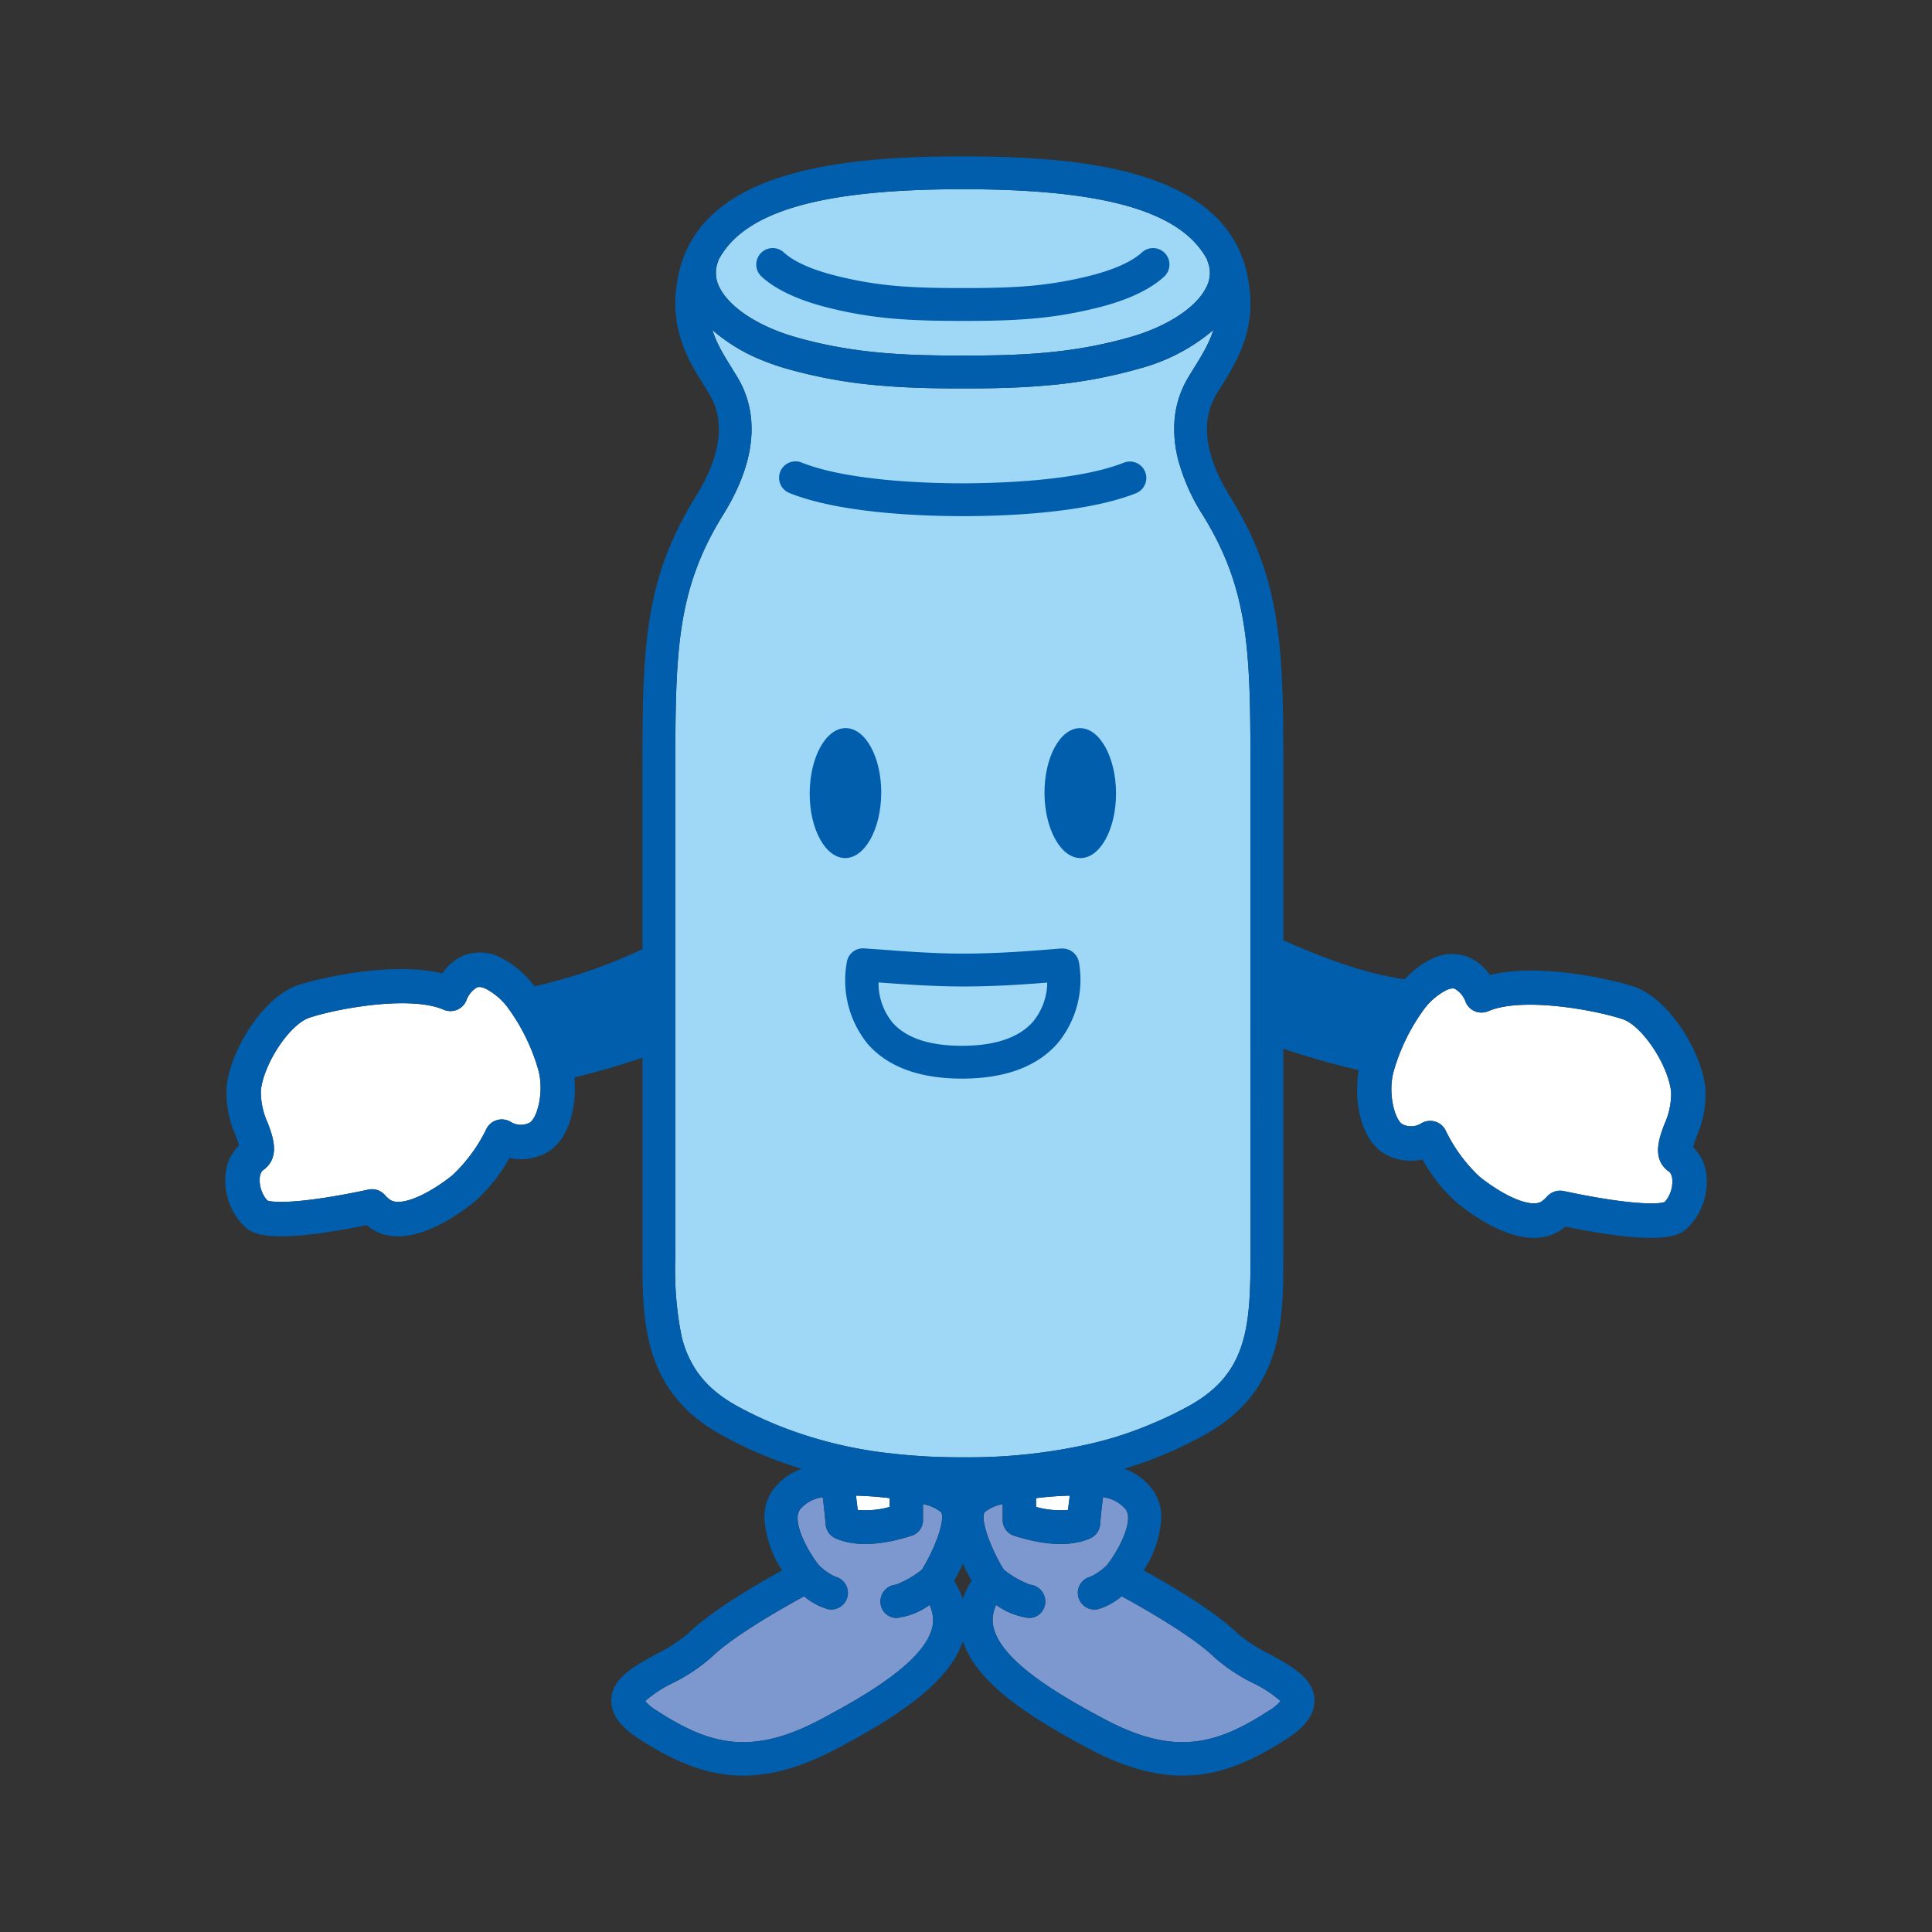 <svg xmlns="http://www.w3.org/2000/svg" xmlns:xlink="http://www.w3.org/1999/xlink" width="240" height="240" viewBox="0 0 240 240">
  <rect x="0" y="0" width="240" height="240" fill="#333333" stroke="none"/>
  <defs>
    <clipPath id="clip-path">
      <rect id="長方形_11201" data-name="長方形 11201" width="184.054" height="201.149" fill="none"/>
    </clipPath>
  </defs>
  <g id="グループ_161887" data-name="グループ 161887" transform="translate(-8179 4348)">
    <rect id="長方形_11293" data-name="長方形 11293" width="240" height="240" transform="translate(8179 -4348)" fill="none"/>
    <g id="グループ_161671" data-name="グループ 161671" transform="translate(8206.973 -4328.575)">
      <g id="グループ_161670" data-name="グループ 161670" transform="translate(0 0)" clip-path="url(#clip-path)">
        <path id="パス_24025" data-name="パス 24025" d="M101.155,126.646c0,6.592-.28,11.4-3.347,15.058a11.78,11.78,0,0,1-.826.89,14.588,14.588,0,0,1-2.035,1.645c-.384.258-.792.512-1.225.759a45.145,45.145,0,0,1-4.171,2.057c-.282.124-.568.248-.856.367a47.653,47.653,0,0,1-4.542,1.632h0c-1.438.431-2.933.789-4.457,1.1h0a68.521,68.521,0,0,1-13.944,1.348H65.1A74.735,74.735,0,0,1,56.34,151h0a53.127,53.127,0,0,1-14.177-3.578q-.432-.181-.86-.371A44.548,44.548,0,0,1,37.135,145c-.431-.247-.839-.5-1.225-.759a14.459,14.459,0,0,1-2.033-1.645,11.756,11.756,0,0,1-1.536-1.828,13.164,13.164,0,0,1-1.852-4.278,42.037,42.037,0,0,1-.781-9.842V67.356c0-7.783,0-13.626.743-18.721.184-1.274.418-2.5.708-3.7a33.778,33.778,0,0,1,2.534-7.008A40.1,40.1,0,0,1,35.656,34.4C40.7,26.266,39.411,20.64,37.433,17.35c-.216-.365-.452-.734-.678-1.111-.482-.774-.956-1.536-1.378-2.321a14.564,14.564,0,0,1-1.073-2.46,21.779,21.779,0,0,0,6.456,3.866,28.029,28.029,0,0,0,2.682.917,60.7,60.7,0,0,0,11.425,2.095q1.375.127,2.72.2c2.694.154,5.312.183,7.858.183,3.384,0,6.895-.049,10.55-.384a60.648,60.648,0,0,0,11.412-2.095,23.569,23.569,0,0,0,9.144-4.783,14.565,14.565,0,0,1-1.073,2.46c-.422.785-.894,1.547-1.376,2.321-.232.376-.463.745-.679,1.111A12.179,12.179,0,0,0,91.7,23.023a15.1,15.1,0,0,0,.457,4.48A24.284,24.284,0,0,0,95.2,34.4c5.954,9.586,5.954,17.394,5.954,32.959Z" transform="translate(26.211 10.109)" fill="#9fd8f7"/>
        <path id="パス_24026" data-name="パス 24026" d="M41.632,88.388c1.423.036,2.846.149,4.184.309,0,.408,0,.787,0,1.092a10.988,10.988,0,0,1-3.977.373c-.06-.608-.137-1.188-.211-1.773" transform="translate(36.731 77.982)" fill="#fff"/>
        <path id="パス_24027" data-name="パス 24027" d="M53.515,89.789c0-.3,0-.685,0-1.092,1.34-.162,2.763-.275,4.186-.311-.073.585-.149,1.167-.213,1.775a11.009,11.009,0,0,1-3.975-.373" transform="translate(47.215 77.982)" fill="#fff"/>
        <path id="パス_24028" data-name="パス 24028" d="M58.918,99.353a2.107,2.107,0,0,0-1.98,2.142,2.03,2.03,0,0,0,2.027,2,8.868,8.868,0,0,0,4.077-1.617,4.546,4.546,0,0,1,.437,1.831,4.716,4.716,0,0,1-.077.834c-.862,4.179-7.855,8.355-13.85,11.529-8.681,4.619-13.886,3.168-20.462-1.111a5.477,5.477,0,0,1-1.368-1.148A15.266,15.266,0,0,1,31.09,111.6a21.93,21.93,0,0,0,4.864-3.236c2.684-2.62,8.875-6.131,11.5-7.563a8.165,8.165,0,0,0,2.9,1.585,2.068,2.068,0,1,0,.956-4.024,7.318,7.318,0,0,1-2.031-1.442c-1.223-1.568-2.607-4.105-2.63-5.8a1.928,1.928,0,0,1,.273-1.065,4.385,4.385,0,0,1,2.85-1.56c.143,1.092.269,2.23.361,3.39A2.1,2.1,0,0,0,51.4,93.619c2.351,1.009,5.511.9,9.387-.333a2.03,2.03,0,0,0,1.442-1.937l0-1.993a4.842,4.842,0,0,1,2.261,1.016,1.171,1.171,0,0,1,.115.589c.009,1.353-1.045,4.145-2.517,6.535a12.119,12.119,0,0,1-3.217,1.856Z" transform="translate(24.458 78.072)" fill="#7d98ce"/>
        <path id="パス_24029" data-name="パス 24029" d="M67.741,90.049a1.9,1.9,0,0,1,.265,1.065c-.023,1.7-1.4,4.245-2.628,5.812a7.324,7.324,0,0,1-2.022,1.434,2.07,2.07,0,0,0,.952,4.03,8.192,8.192,0,0,0,2.9-1.594c2.62,1.432,8.811,4.943,11.5,7.565a21.716,21.716,0,0,0,4.86,3.238,15.1,15.1,0,0,1,3.367,2.212,5.167,5.167,0,0,1-1.363,1.15c-6.579,4.278-11.781,5.728-20.47,1.111-6-3.175-12.986-7.352-13.835-11.531a3.822,3.822,0,0,1-.088-.832,4.625,4.625,0,0,1,.437-1.835,8.831,8.831,0,0,0,4.077,1.619,2.019,2.019,0,0,0,2.027-2,2.109,2.109,0,0,0-1.976-2.144h.047A12.193,12.193,0,0,1,52.567,97.5c-1.464-2.392-2.524-5.182-2.518-6.537a1.331,1.331,0,0,1,.12-.589,4.806,4.806,0,0,1,2.259-1.015l0,1.991a2.042,2.042,0,0,0,1.447,1.939c3.876,1.233,7.032,1.342,9.4.331a2.1,2.1,0,0,0,1.255-1.737c.092-1.161.216-2.3.36-3.392a4.39,4.39,0,0,1,2.852,1.56" transform="translate(44.157 78.072)" fill="#7d98ce"/>
        <path id="パス_24030" data-name="パス 24030" d="M35.731,71.718A2.4,2.4,0,0,1,33.5,71.6a2.143,2.143,0,0,0-3.032.8,19.7,19.7,0,0,1-4.254,5.811c-3.258,2.584-6.411,3.844-7.672,3.079a3.391,3.391,0,0,1-.757-.687,2.136,2.136,0,0,0-2.007-.614C7.548,81.741,4.035,81.647,3.234,81.344c-.066-.075-.137-.156-.2-.241A3.788,3.788,0,0,1,2.283,78.6a1.6,1.6,0,0,1,.316-.951c2.315-1.562,1.333-4.182.689-5.918a9.248,9.248,0,0,1-.86-4.088c.39-3.39,3.6-8.186,6.018-9,3.13-1.056,12.37-2.854,16.692-1a2.13,2.13,0,0,0,2.8-1.111,3.1,3.1,0,0,1,1.331-1.655c.1-.041.408-.156,1.082.156a8.072,8.072,0,0,1,2.88,2.532A24.24,24.24,0,0,1,36.885,65.1c.781,2.78-.166,6.206-1.154,6.616" transform="translate(2.007 48.363)" fill="#fff"/>
        <path id="パス_24031" data-name="パス 24031" d="M111.111,81.206c-.064.085-.139.16-.207.241-.8.3-4.307.393-12.532-1.363a2.179,2.179,0,0,0-2.016.625,4.251,4.251,0,0,1-.753.683c-1.261.768-4.418-.5-7.672-3.076A19.486,19.486,0,0,1,83.677,72.5a2.145,2.145,0,0,0-3.044-.8,2.366,2.366,0,0,1-2.223.115c-.984-.412-1.939-3.834-1.158-6.618A24.328,24.328,0,0,1,80.9,57.658a8.084,8.084,0,0,1,2.887-2.53c.674-.314.979-.2,1.084-.158A3.074,3.074,0,0,1,86.2,56.623,2.126,2.126,0,0,0,89,57.735c4.337-1.847,13.577-.06,16.7,1,2.417.817,5.62,5.619,6.014,9.007a9.178,9.178,0,0,1-.855,4.085c-.644,1.739-1.624,4.361.687,5.916a1.557,1.557,0,0,1,.312.956,3.835,3.835,0,0,1-.743,2.509" transform="translate(67.905 48.451)" fill="#fff"/>
        <path id="パス_24032" data-name="パス 24032" d="M32.673,11.1c.017-.04.008-.083.021-.122C35.881,4.911,45.45,2.167,63.042,2.167c17.607,0,27.189,2.737,30.386,8.786.017.047.006.1.024.143a3.8,3.8,0,0,1-.158,3.268c-1.222,2.483-4.813,4.839-9.37,6.153-7.42,2.14-14.094,2.315-20.841,2.315-6.765,0-13.453-.175-20.874-2.315-4.553-1.314-8.146-3.67-9.374-6.153a3.869,3.869,0,0,1-.162-3.268" transform="translate(28.574 1.912)" fill="#9fd8f7"/>
        <path id="パス_24033" data-name="パス 24033" d="M43.932,13.444C49.54,14.848,54,15.1,60.754,15.1c6.7,0,11.137-.254,16.747-1.656,4.619-1.154,7.025-2.737,8.227-3.857A2.04,2.04,0,1,0,82.948,6.6c-.7.649-2.464,1.89-6.441,2.887-5.227,1.3-9.246,1.532-15.753,1.532-6.563,0-10.6-.228-15.826-1.538-3.983-.992-5.75-2.232-6.445-2.882A2.042,2.042,0,0,0,35.7,9.589c1.214,1.122,3.616,2.7,8.235,3.855" transform="translate(30.924 5.341)" fill="#005ead"/>
        <path id="パス_24034" data-name="パス 24034" d="M79.374,20.282c-5.8,2.308-15.883,2.56-20,2.566s-14.2-.258-20-2.566a2.04,2.04,0,1,0-1.5,3.793c6.2,2.466,16.041,2.846,21.441,2.855h.136c5.393-.009,15.239-.39,21.441-2.855a2.041,2.041,0,0,0-1.508-3.793" transform="translate(32.269 17.764)" fill="#005ead"/>
        <path id="パス_24035" data-name="パス 24035" d="M47.462,45.832c.026-4.453-1.935-8.079-4.4-8.1s-4.455,3.586-4.489,8.043,1.943,8.079,4.386,8.1c2.46.019,4.465-3.574,4.5-8.043" transform="translate(34.036 33.292)" fill="#005ead"/>
        <path id="パス_24036" data-name="パス 24036" d="M58.463,37.734c-2.454.019-4.418,3.644-4.391,8.1.026,4.469,2.048,8.062,4.487,8.045s4.427-3.637,4.4-8.1-2.04-8.058-4.491-8.043" transform="translate(47.706 33.292)" fill="#005ead"/>
        <path id="パス_24037" data-name="パス 24037" d="M67.685,52.288c-3.642.3-7.764.632-12.159.632-3.362,0-6.746-.243-9.733-.467-.907-.068-1.764-.126-2.549-.181a2.021,2.021,0,0,0-2.151,1.769A12.512,12.512,0,0,0,43.7,64.15c2.5,2.848,6.43,4.3,11.7,4.3,5.349,0,9.353-1.483,11.894-4.4a12.368,12.368,0,0,0,2.648-10,2.085,2.085,0,0,0-2.251-1.754m-3.458,9.078c-1.747,1.986-4.711,3-8.834,3-4.047,0-6.946-.973-8.634-2.9a7.75,7.75,0,0,1-1.724-4.973c.147.009.309.023.459.036,2.906.213,6.518.469,10.031.469,3.74,0,7.239-.226,10.465-.482a7.789,7.789,0,0,1-1.764,4.851" transform="translate(36.122 46.114)" fill="#005ead"/>
        <path id="パス_24038" data-name="パス 24038" d="M182.345,123.074a12.808,12.808,0,0,1,.429-1.3,12.9,12.9,0,0,0,1.1-6.084c-.529-4.6-4.542-11.088-8.9-12.56-2.193-.745-11.518-3.021-17.883-1.442a6.152,6.152,0,0,0-2.771-2.268,5.557,5.557,0,0,0-4.41.262,11.034,11.034,0,0,0-3.377,2.534c-4.67-.6-10.193-2.641-15.083-4.841V77.465c0-15.821,0-24.535-6.567-35.112-3.177-5.122-3.765-9.425-1.751-12.8.205-.344.425-.7.653-1.054,2.05-3.3,4.6-7.411,3.145-13.965C124.068,1.651,106.555,0,91.614,0c-14.908,0-32.4,1.651-35.266,14.539C54.895,21.093,57.451,25.2,59.5,28.5c.228.358.439.71.649,1.056,2.022,3.369,1.436,7.672-1.745,12.794C51.83,52.93,51.83,61.644,51.83,77.465V98.482a64.749,64.749,0,0,1-13.4,4.619,12.206,12.206,0,0,0-4.282-3.61,5.576,5.576,0,0,0-4.41-.256,6.07,6.07,0,0,0-2.769,2.266c-6.368-1.577-15.689.7-17.883,1.438C4.717,104.415.711,110.9.182,115.5a12.888,12.888,0,0,0,1.1,6.084c.154.448.343.952.431,1.3a5.613,5.613,0,0,0-1.685,3.667,8.079,8.079,0,0,0,1.623,5.526,6.067,6.067,0,0,0,.721.821c.836.8,2.584,2.445,15.2-.132a5.186,5.186,0,0,0,.757.55c4.075,2.477,9.618-1.052,12.555-3.381a20.374,20.374,0,0,0,4.435-5.521,6.608,6.608,0,0,0,4.073-.38c3.3-1.38,4.324-5.954,3.987-9.609,2.637-.647,5.551-1.468,8.457-2.453v24.78c0,7.73,0,16.5,9.5,21.9a49.85,49.85,0,0,0,10.273,4.38,7.5,7.5,0,0,0-3.7,2.823,5.938,5.938,0,0,0-.926,3.317,13.33,13.33,0,0,0,2.2,6.475c-3.083,1.709-8.843,5.071-11.657,7.828a19.309,19.309,0,0,1-3.964,2.573c-2.829,1.545-5.5,3.012-5.6,5.671a.774.774,0,0,0,0,.162c.008,2.453,2.5,4.068,3.322,4.625,7.522,4.888,14.275,6.812,24.677,1.308,7.138-3.791,13.914-8.024,15.677-13.366,1.764,5.342,8.547,9.575,15.677,13.366,10.407,5.5,17.164,3.58,24.675-1.308.83-.557,3.317-2.172,3.324-4.625a.582.582,0,0,0,0-.162c-.092-2.66-2.769-4.126-5.588-5.671a19.467,19.467,0,0,1-3.975-2.573c-2.8-2.758-8.564-6.119-11.646-7.828a13.3,13.3,0,0,0,2.185-6.475,5.9,5.9,0,0,0-.919-3.317,7.482,7.482,0,0,0-3.7-2.822,50.227,50.227,0,0,0,10.281-4.376c9.494-5.4,9.494-14.172,9.494-21.9v-25.9c3.253,1.1,6.518,1.988,9.374,2.656-.681,3.77.2,9.191,3.84,10.714a6.623,6.623,0,0,0,4.073.378,20.217,20.217,0,0,0,4.442,5.521c2.936,2.328,8.478,5.86,12.547,3.384a4.956,4.956,0,0,0,.762-.559c12.613,2.59,14.36.947,15.2.136a5.839,5.839,0,0,0,.715-.811,8.091,8.091,0,0,0,1.628-5.534,5.629,5.629,0,0,0-1.683-3.663M37.738,120.082a2.4,2.4,0,0,1-2.229-.115,2.141,2.141,0,0,0-3.034.8,19.694,19.694,0,0,1-4.252,5.809c-3.26,2.584-6.413,3.845-7.672,3.081a3.445,3.445,0,0,1-.759-.687,2.129,2.129,0,0,0-2-.614c-8.231,1.747-11.745,1.655-12.545,1.351-.066-.077-.139-.156-.205-.241a3.793,3.793,0,0,1-.745-2.507,1.567,1.567,0,0,1,.316-.951c2.313-1.564,1.333-4.182.687-5.92A9.24,9.24,0,0,1,4.435,116c.39-3.39,3.6-8.186,6.018-9,3.13-1.058,12.372-2.854,16.692-1a2.13,2.13,0,0,0,2.8-1.111,3.085,3.085,0,0,1,1.331-1.655c.1-.04.408-.154,1.08.156a8.074,8.074,0,0,1,2.88,2.532,24.318,24.318,0,0,1,3.657,7.544c.781,2.78-.166,6.206-1.156,6.616M61.247,13.008c.015-.04.008-.083.021-.122,3.187-6.063,12.758-8.805,30.346-8.805,17.609,0,27.191,2.737,30.389,8.785.015.049.006.1.024.143a3.812,3.812,0,0,1-.158,3.27c-1.223,2.481-4.813,4.837-9.374,6.153-7.418,2.138-14.091,2.315-20.837,2.315-6.769,0-13.456-.177-20.874-2.315-4.555-1.316-8.148-3.672-9.376-6.153a3.866,3.866,0,0,1-.162-3.27M83.375,177.423a2.108,2.108,0,0,0-1.978,2.144,2.026,2.026,0,0,0,2.027,2,8.855,8.855,0,0,0,4.077-1.617,4.589,4.589,0,0,1,.435,1.833,4.525,4.525,0,0,1-.077.832C87,186.791,80,190.968,74.011,194.143c-8.681,4.617-13.886,3.168-20.462-1.111a5.492,5.492,0,0,1-1.37-1.15,15.293,15.293,0,0,1,3.369-2.212,21.93,21.93,0,0,0,4.864-3.236c2.684-2.622,8.875-6.132,11.5-7.565a8.12,8.12,0,0,0,2.9,1.585,2.067,2.067,0,0,0,.956-4.022,7.31,7.31,0,0,1-2.033-1.444c-1.223-1.568-2.605-4.105-2.628-5.8a1.944,1.944,0,0,1,.271-1.065,4.385,4.385,0,0,1,2.85-1.56c.143,1.092.271,2.232.363,3.392a2.1,2.1,0,0,0,1.267,1.737c2.351,1.011,5.511.9,9.389-.331a2.033,2.033,0,0,0,1.44-1.939l0-1.991a4.835,4.835,0,0,1,2.261,1.015,1.155,1.155,0,0,1,.115.589c.011,1.355-1.045,4.147-2.517,6.537a12.068,12.068,0,0,1-3.217,1.854ZM78.363,166.37c1.423.034,2.846.147,4.184.309,0,.408,0,.787,0,1.092a11.022,11.022,0,0,1-3.975.373c-.062-.608-.139-1.19-.213-1.773M91.64,179.2a10.275,10.275,0,0,0-1.092-2.264c.343-.587.723-1.306,1.09-2.089.363.783.745,1.5,1.086,2.089A10.323,10.323,0,0,0,91.64,179.2M111.9,168.121a1.911,1.911,0,0,1,.264,1.065c-.021,1.7-1.395,4.245-2.626,5.812a7.324,7.324,0,0,1-2.022,1.434,2.07,2.07,0,0,0,.952,4.03,8.217,8.217,0,0,0,2.9-1.592c2.62,1.431,8.811,4.941,11.5,7.565a21.774,21.774,0,0,0,4.86,3.236,15.139,15.139,0,0,1,3.367,2.212,5.153,5.153,0,0,1-1.365,1.15c-6.577,4.278-11.779,5.728-20.47,1.111-6-3.175-12.984-7.352-13.833-11.531a3.822,3.822,0,0,1-.088-.832,4.662,4.662,0,0,1,.435-1.835,8.847,8.847,0,0,0,4.077,1.619,2.019,2.019,0,0,0,2.029-2,2.109,2.109,0,0,0-1.976-2.144h.047a12.163,12.163,0,0,1-3.224-1.854c-1.464-2.392-2.526-5.182-2.52-6.537a1.329,1.329,0,0,1,.122-.589,4.806,4.806,0,0,1,2.259-1.015l0,1.991a2.042,2.042,0,0,0,1.447,1.939c3.876,1.233,7.032,1.342,9.4.331a2.1,2.1,0,0,0,1.255-1.737c.092-1.159.216-2.3.36-3.392a4.39,4.39,0,0,1,2.852,1.56m-11.168-.35c0-.3,0-.685,0-1.092,1.34-.162,2.763-.275,4.186-.311-.073.585-.149,1.167-.213,1.775a11.009,11.009,0,0,1-3.975-.373m26.638-31.016c0,6.592-.282,11.4-3.349,15.058a11.748,11.748,0,0,1-.824.89,14.7,14.7,0,0,1-2.035,1.645c-.384.258-.792.512-1.227.759a45.347,45.347,0,0,1-4.169,2.057c-.284.124-.568.248-.858.367a47.652,47.652,0,0,1-4.542,1.632h0c-1.436.431-2.931.789-4.457,1.1h0a68.489,68.489,0,0,1-13.942,1.348h-.647a74.678,74.678,0,0,1-8.76-.506h0a53.09,53.09,0,0,1-14.177-3.578q-.435-.181-.86-.371a44.549,44.549,0,0,1-4.165-2.054c-.433-.247-.839-.5-1.227-.759a14.568,14.568,0,0,1-2.033-1.645,11.741,11.741,0,0,1-1.534-1.828A13.124,13.124,0,0,1,56.7,146.6a41.935,41.935,0,0,1-.781-9.842V77.465c0-7.783,0-13.626.742-18.721.186-1.274.42-2.5.71-3.7a33.67,33.67,0,0,1,2.534-7.008,39.153,39.153,0,0,1,1.963-3.529c5.039-8.131,3.755-13.758,1.777-17.048-.216-.365-.452-.734-.678-1.111-.482-.774-.956-1.536-1.38-2.321a14.557,14.557,0,0,1-1.071-2.46,21.731,21.731,0,0,0,6.456,3.866,27.992,27.992,0,0,0,2.68.917,60.713,60.713,0,0,0,11.427,2.095q1.372.127,2.72.2c2.694.154,5.31.183,7.858.183,3.384,0,6.895-.049,10.548-.384a60.667,60.667,0,0,0,11.414-2.095,23.56,23.56,0,0,0,9.142-4.783,14.408,14.408,0,0,1-1.071,2.46c-.424.785-.9,1.547-1.378,2.321-.232.376-.463.745-.679,1.111a12.2,12.2,0,0,0-1.728,5.673,15.164,15.164,0,0,0,.457,4.48,24.391,24.391,0,0,0,3.047,6.895c5.956,9.586,5.956,17.394,5.956,32.959Zm51.648-7.1c-.064.085-.139.16-.207.241-.8.3-4.307.393-12.532-1.363a2.179,2.179,0,0,0-2.016.625,4.251,4.251,0,0,1-.753.683c-1.261.768-4.418-.5-7.672-3.076a19.486,19.486,0,0,1-4.254-5.812,2.145,2.145,0,0,0-3.044-.8,2.366,2.366,0,0,1-2.223.115c-.984-.412-1.939-3.834-1.158-6.618a24.328,24.328,0,0,1,3.652-7.542,8.084,8.084,0,0,1,2.887-2.53c.674-.314.979-.2,1.084-.158a3.074,3.074,0,0,1,1.325,1.653,2.126,2.126,0,0,0,2.8,1.112c4.337-1.847,13.577-.06,16.7,1,2.417.817,5.62,5.619,6.014,9.007a9.178,9.178,0,0,1-.855,4.085c-.644,1.739-1.624,4.361.687,5.916a1.557,1.557,0,0,1,.312.956,3.835,3.835,0,0,1-.743,2.509" transform="translate(0 0)" fill="#005ead"/>
      </g>
    </g>
  </g>
</svg>
